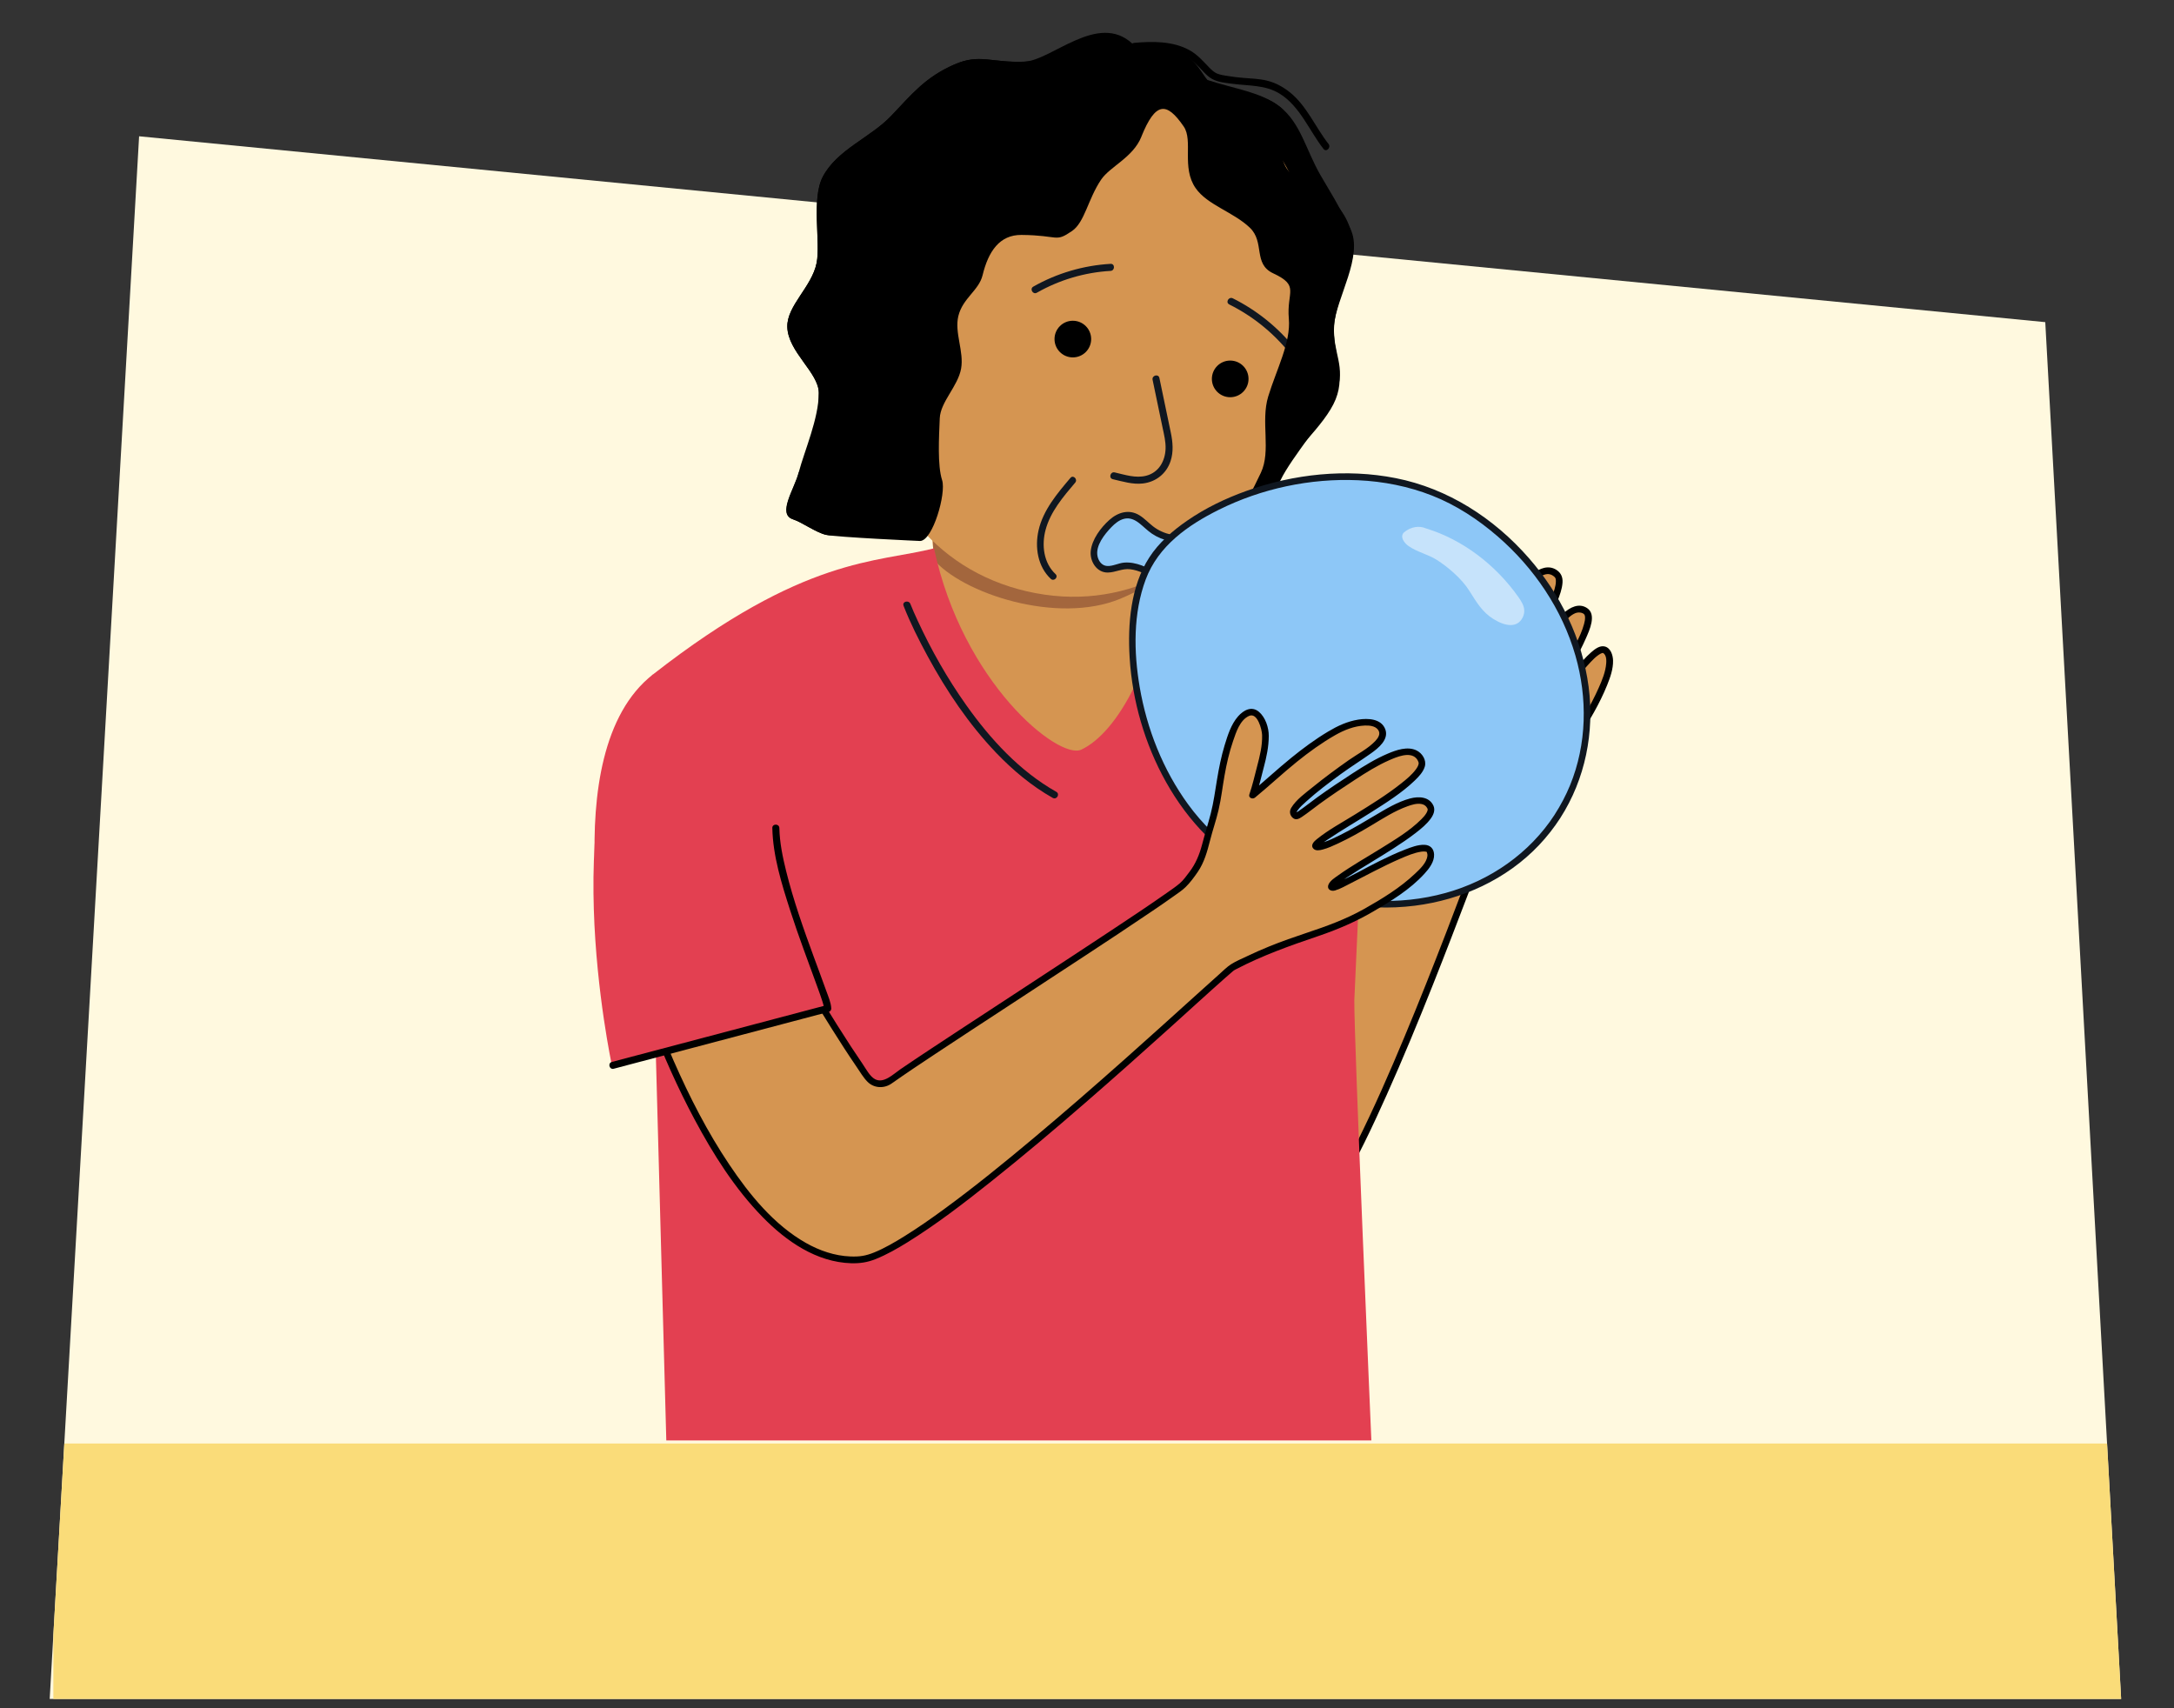 <?xml version="1.0" encoding="UTF-8"?>
<svg id="Voorgrond" xmlns="http://www.w3.org/2000/svg" xmlns:xlink="http://www.w3.org/1999/xlink" viewBox="0 0 700 550">
  <rect x="0" y="0" width="700" height="550" fill="#333333" stroke="none"/>
  <defs>
    <style>
      .cls-1 {
        fill: #8dc7f7;
      }

      .cls-2 {
        fill: #e34051;
      }

      .cls-3 {
        fill: #d59551;
      }

      .cls-4 {
        fill: #a3663d;
      }

      .cls-5 {
        fill: #101720;
      }

      .cls-6 {
        clip-path: url(#clippath-1);
      }

      .cls-7 {
        fill: #fff;
      }

      .cls-8 {
        opacity: .5;
      }

      .cls-9 {
        fill: #fadc79;
      }

      .cls-10 {
        fill: #fff9df;
      }

      .cls-11 {
        clip-path: url(#clippath);
      }
    </style>
    <clipPath id="clippath">
      <path id="Path_17571-2" data-name="Path 17571" class="cls-10" d="M16,547L44.79,43.88l613.76,59.84,24.43,443.28H16Z"/>
    </clipPath>
    <clipPath id="clippath-1">
      <path class="cls-3" d="M378.25,160.26v2.1c-.1,4.43-1.19,10.61-1.19,12.61-.06,27.9-17.27,69.45-27.36,72.62-7.38,2.31-50.54-29.28-50.04-85.23v-14.64c7.73,7,14.33,12.88,26.47,16.44,20.12,5.89,39.76,3.94,52.12-3.9Z"/>
    </clipPath>
  </defs>
  <g id="Achtergrond_1" data-name="Achtergrond 1">
    <path id="Path_17571" data-name="Path 17571" class="cls-10" d="M16,547L44.79,43.88l613.76,59.84,24.43,443.28H16Z"/>
    <g class="cls-11">
      <rect class="cls-9" x="17.18" y="464.77" width="798.14" height="104.79"/>
    </g>
  </g>
  <path d="M390.62,165.24c-13.96,9.86-32.16,20.58-22.36,28.08,6.47,4.95,12.41,3.84,16.24,4.3,1.28.15,2.34.12,3.24-.03,2.42.14,6.34-1.74,8.82-2.97,3.09-1.53,6.38.62,7.66.09,1.75-.73,2.21-14.69,3.68-26.47.15-.65.31-1.3.47-1.94l-17.74-1.06Z"/>
  <g>
    <path class="cls-3" d="M378.25,160.26v2.1c-.1,4.43-1.19,10.61-1.19,12.61-.06,27.9-17.27,69.45-27.36,72.62-7.38,2.31-50.54-29.28-50.04-85.23v-14.64c7.73,7,14.33,12.88,26.47,16.44,20.12,5.89,39.76,3.94,52.12-3.9Z"/>
    <g class="cls-6">
      <path class="cls-4" d="M300.42,163.1v16.81c9.22,11.16,40.03,21.31,60.37,12.84,12.28-5.12,22.85-13.58,30.67-23.66l-3.54-6.82c-11.39,13.01-25.49,20.59-41.68,20.59-16.19,0-32.24-9.48-45.82-19.76Z"/>
    </g>
  </g>
  <g>
    <g>
      <path class="cls-3" d="M336.72,307.85s41.71,26.87,58.04,34.77c2.39,1.16,5.26.18,6.44-2.19,6.99-13.96,48.31-78.58,50.29-84.93.3-.95,1-4.78,1.14-5.78.56-5.88-1.1-9.21-1.95-14.49-.38-2.39-1.24-6.25-1.99-8.55-2.73-8.38-5.14-14.65-5.8-23.56-.18-2.38.78-6.94,3.16-7.19,2.6-.27,5.89,2.84,6.98,5.22,1.36,2.96,2.16,5.11,2.7,7.77.57,2.82,1.89,7.97,2.3,10.87.84-1.95,3.1-7.42,3.85-9.47.07-.18,4.66-13.03,11.08-22.21,1.36-1.95,7.51-8.75,11.84-6.52,4.19,2.15-.88,9.46-2.04,11.62-5.79,10.73-12.3,24.85-10.43,25.59,2.26,1.53.87.23,10.35-16.67,4.7-8.37,12.64-22.71,18.64-17.13,5.24,4.88-19.62,38.39-17.77,39.96,1.28,1.09,7.07-6.99,10.12-11.75,4.93-7.69,11.51-20.3,16.93-16.41,5.73,4.11-19.59,36.62-16.29,37.65,1.83,0,18.27-28.16,22.57-25.08,5.8,4.15-7.81,25.22-11.5,30.31-7.45,10.28-16.15,15.76-27.54,32.13-2.14,3.07-41.98,117.91-59.77,124.75-36.6,20.03-104.43-48.91-104.43-48.91l23.07-39.8Z"/>
      <path d="M336.17,308.78c3.87,2.49,7.76,4.96,11.66,7.41,8.22,5.17,16.48,10.29,24.81,15.27,4.08,2.44,8.18,4.85,12.33,7.18,1.77.99,3.55,1.97,5.34,2.92,1.6.85,3.35,2,5.12,2.44,2.67.67,5.41-.64,6.71-3.03.48-.9.94-1.81,1.43-2.7,1.43-2.61,2.93-5.19,4.45-7.76,4.27-7.25,8.66-14.44,13.04-21.62,4.96-8.11,9.94-16.21,14.88-24.33,4.04-6.63,8.09-13.26,11.98-19.99,1.21-2.08,2.41-4.18,3.51-6.32,1.08-2.11,1.53-4.17,1.96-6.52.52-2.84.55-5.64.08-8.5-.51-3.16-1.35-6.28-1.94-9.43-1.24-6.72-3.87-13.01-5.63-19.6-.96-3.61-1.72-7.35-1.92-11.09-.06-1.19.07-2.38.4-3.53.25-.88.71-2.35,1.74-2.58,1.25-.29,2.78.88,3.64,1.65,1.11.99,1.94,2.13,2.55,3.48,1.39,3.05,2.15,6.14,2.89,9.38.64,2.84,1.38,5.67,1.8,8.56.13.88,1.62,1.08,1.97.26,2.13-4.97,3.95-10.06,6.07-15.04,1.69-3.98,3.57-7.89,5.72-11.65,1.81-3.16,3.72-6.14,6.49-8.55,1.32-1.15,2.85-2.27,4.57-2.71,1.28-.33,3.08-.14,3.48,1.37.37,1.42-.39,3.15-.98,4.41-.63,1.36-1.41,2.65-2.16,3.95-2.25,3.89-4.21,7.98-6.12,12.04-1.66,3.52-3.33,7.1-4.49,10.82-.5,1.61-1.27,3.84.47,4.92.83.52,1.75.69,2.52-.04.94-.89,1.43-2.39,1.98-3.52,1.5-3.13,3.06-6.22,4.71-9.28,2.04-3.81,4.14-7.6,6.4-11.28,2-3.26,4.17-6.65,7.09-9.17.96-.83,2.16-1.67,3.47-1.76.52-.04,1.01.07,1.48.3.29.14.55.34.8.55.13.11.29.32.22.22.27.38.29.76.28,1.4-.02.8-.2,1.56-.42,2.36-1.39,5.03-4.19,9.74-6.76,14.25-2.76,4.84-5.72,9.57-8.51,14.4-.68,1.17-4.81,7.06-1.79,7.78,1.09.26,2.12-.69,2.84-1.37,1.25-1.18,2.32-2.57,3.36-3.93,2.43-3.16,4.61-6.5,6.7-9.89,2.21-3.58,4.36-7.29,7.15-10.45,1.02-1.16,2.21-2.42,3.67-3.03,1.01-.42,2.27-.24,2.82.3.19.18.33.53.34,1.01.02.78-.11,1.39-.32,2.16-.57,2.16-1.53,4.2-2.53,6.19-2.57,5.14-5.61,10.03-8.57,14.94-1.29,2.13-2.58,4.27-3.79,6.45-.78,1.41-1.67,2.91-2.08,4.48-.28,1.08,0,2.97,1.61,2.52,1.19-.33,2.14-2,2.82-2.9,3.27-4.32,6.25-8.86,9.51-13.19,1.63-2.17,3.32-4.32,5.2-6.28.68-.71,1.39-1.43,2.18-2.02.3-.22.61-.43.94-.61.24-.13.49-.21.67-.25.08-.02.25.06.18,0,.26.2.45.39.62.67.44.77.43,1.74.38,2.6-.19,2.74-1.32,5.49-2.43,7.97-2.52,5.66-5.76,11.05-9.26,16.16-3.85,5.63-8.69,10.4-13.4,15.29-3.04,3.16-5.99,6.39-8.76,9.79-1.64,2.01-3.22,4.07-4.74,6.17-.62.85-1.33,1.69-1.82,2.62-.85,1.59-1.42,3.39-2.08,5.08-3.05,7.86-6,15.76-9.03,23.62-4.35,11.27-8.79,22.49-13.45,33.64-4.75,11.38-9.7,22.71-15.2,33.75-2.3,4.62-4.7,9.19-7.33,13.63-2.02,3.4-4.15,6.8-6.7,9.83-.94,1.11-1.93,2.18-3.05,3.12-.84.7-2.07,1.3-2.97,1.77-4.57,2.37-9.73,3.28-14.85,3.19-11.93-.21-23.52-5.22-33.83-10.82-11.14-6.06-21.53-13.46-31.4-21.4-6.82-5.49-13.42-11.26-19.73-17.33-.92-.89-1.84-1.78-2.74-2.69l.17,1.31c2.6-4.48,5.19-8.95,7.79-13.43,4.14-7.14,8.28-14.28,12.42-21.43.95-1.65,1.91-3.29,2.86-4.94.7-1.2-1.17-2.29-1.86-1.09-2.6,4.48-5.19,8.95-7.79,13.43-4.14,7.14-8.28,14.28-12.42,21.43-.95,1.65-1.91,3.29-2.86,4.94-.24.42-.17.97.17,1.31,3.61,3.67,7.43,7.14,11.28,10.55,8.71,7.72,17.82,15.01,27.43,21.58,10.6,7.25,21.97,13.88,34.26,17.8,10.31,3.29,22.27,4.7,32.2-.56,1.14-.6,2.23-1.14,3.25-1.98,1.15-.93,2.17-2.02,3.12-3.14,2.61-3.08,4.81-6.5,6.88-9.95,5.77-9.66,10.57-19.91,15.17-30.17,5.26-11.72,10.16-23.6,14.91-35.53,3.99-10.03,7.86-20.11,11.7-30.2,1.26-3.31,2.51-6.62,3.79-9.92.4-1.03.8-2.05,1.22-3.07.04-.11.23-.54.17-.41s.11-.25.16-.36c.09-.19.17-.39.28-.58.91-1.59,2.17-3.08,3.27-4.54,1.58-2.1,3.24-4.14,4.94-6.14,2.72-3.17,5.59-6.19,8.5-9.19,4.59-4.72,9.04-9.5,12.7-14.99,3.58-5.38,6.94-11.04,9.36-17.05.99-2.46,1.96-5.19,1.9-7.88-.04-1.74-.75-4.08-2.68-4.55-1.63-.4-3.24.9-4.38,1.89-1.89,1.63-3.5,3.6-5.05,5.55-3.6,4.52-6.83,9.31-10.2,13.99-.97,1.35-2.09,2.57-3.08,3.88,0,0-.02,0-.01,0-.07-.11.9.09.79.04.18.1.2.34.32.41-.04-.02-.08.06,0-.02.13-.11-.03.06,0-.04.04-.11.05-.23.08-.35.1-.3.2-.6.32-.9,1.69-4.08,4.57-8.22,6.92-12.11,2.93-4.86,5.94-9.74,8.22-14.95,1.12-2.54,3.52-7.64.41-9.73-2.63-1.77-5.54-.25-7.6,1.64-2.99,2.75-5.19,6.38-7.33,9.79s-4.29,6.95-6.67,10.27c-1.14,1.58-2.31,3.15-3.61,4.6-.47.52-.96,1.07-1.51,1.51-.11.08-.41.21-.47.32-.09.19.12-.03.43.23.19.16.18.46.24.52-.09-.07,0-.03-.01,0,.1-.2.13-.47.21-.68.15-.42.55-1.22.87-1.83,1.03-1.96,2.17-3.87,3.31-5.77,3.05-5.12,6.17-10.2,8.99-15.46,1.29-2.4,2.51-4.84,3.55-7.36.78-1.9,1.52-3.91,1.67-5.98.12-1.76-.47-3.16-1.98-4.13-2.56-1.63-5.38-.49-7.54,1.24-2.97,2.38-5.18,5.73-7.2,8.91-2.34,3.7-4.46,7.54-6.55,11.39-1.76,3.25-3.44,6.54-5.04,9.86-.39.81-.77,1.63-1.18,2.42-.13.25-.26.49-.41.73-.11.17-.23.24-.21.27-.07-.1.5-.04.45-.08-.11-.08-.29-.19-.41-.25-.31-.13-.04-.14-.1-.02,0-.01.11.34.14.05.28-2.88,1.66-5.74,2.8-8.36,1.9-4.39,4.02-8.68,6.23-12.92,1.56-2.99,3.53-5.88,4.72-9.05,1.07-2.85,1.02-6.43-2.46-7.42-3.45-.99-6.96,1.69-9.31,3.9-2.66,2.5-4.57,5.58-6.36,8.74-2.14,3.78-4,7.71-5.7,11.7-2.05,4.85-3.83,9.8-5.9,14.64l1.97.26c-.44-3-1.21-5.94-1.87-8.9-.7-3.09-1.47-6.01-2.75-8.92-1.17-2.67-3.08-5.11-5.82-6.31-2.31-1.02-4.48-.42-5.65,1.87-1.28,2.51-1.27,5.26-.97,7.98.39,3.58,1.11,7.1,2.08,10.57,1.84,6.56,4.39,12.83,5.53,19.58.55,3.24,1.59,6.4,1.93,9.67.29,2.82-.08,5.45-.64,8.2-.14.72-.29,1.44-.51,2.13-.14.45-.02.11-.23.56-.35.74-.72,1.47-1.1,2.19-2.99,5.63-6.34,11.08-9.63,16.53-4.73,7.84-9.52,15.65-14.31,23.46-4.83,7.88-9.66,15.76-14.42,23.67-3.33,5.53-6.71,11.05-9.73,16.75-.89,1.68-1.77,3.42-3.96,3.49-1.8.06-3.77-1.35-5.32-2.17-3.88-2.04-7.69-4.22-11.48-6.43-8.64-5.04-17.17-10.27-25.66-15.57-5.51-3.44-10.99-6.9-16.46-10.41-.28-.18-.56-.36-.84-.54-1.17-.75-2.25,1.11-1.09,1.86Z"/>
    </g>
    <path class="cls-2" d="M423.43,206.56c-14.17-10.66-30.86-18.31-47.34-24.24-3.73,30.63-16.09,53.5-27.93,59.04-7.29,3.41-38.23-21.5-47.42-64.82-18.42,4.73-41.57,2.39-90.52,40.63-32.59,25.45-12.9,104.59-12.9,104.59l50.16.3-38.08-47.83,5.14,189.54h227.02s-5.6-129.07-5.49-141.71l1.54-34.11s24.06-52.6-14.19-81.38Z"/>
    <path class="cls-5" d="M290.93,195.04c2.19,5.6,4.92,11.02,7.79,16.3,6.06,11.16,13.26,21.87,22.06,31.07,5.37,5.61,11.41,10.66,18.19,14.49,1.28.72,2.42-1.24,1.15-1.96-11.78-6.65-21.21-16.93-28.97-27.87-6.06-8.54-11.27-17.71-15.66-27.22-.91-1.97-1.66-3.63-2.36-5.41-.53-1.35-2.72-.76-2.19.6h0Z"/>
  </g>
  <g>
    <path d="M368.34,56.76c3.77,5.42,12.15,7.66,17.44,12.72,4.91,4.69,7.65,13.17,14.26,16.25,8.68,4.05,16.21,8.72,17,17.48.68,7.59-6.02,15.76-8.67,24.41-2.51,8.21-1.11,18.27-4.49,25.41-1.74,3.67-7.08,7.86-13.25,12.21l17.74,1.06c1.1-4.37,2.39-8.48,3.9-11.61,3.78-7.86,14.49-19.62,17.91-28.18,3.41-8.53-1.18-12.75-.62-21.7.55-8.7,9.65-22.42,5.19-31.26-4.56-9.04-5.82-10.67-9.54-17.1-4.78-8.26-6.4-16.92-13.21-22.16-6.11-4.71-14.17-5.55-23.61-8.67-6.94-2.29-13.82-9.46-23.76-11.55-10.71-2.25-25.99,5.44-34.77,5.79-10.82.43-14.32-2.7-22.59.92-9.32,4.08-13.65,9.53-20.29,16.51-6.7,7.05-17.45,10.87-22.04,19.62-3.75,7.15-.67,21.11-1.99,27.75-1.54,7.74-9.61,13.75-9.44,20.6.2,8.08,10.15,14.73,10.14,21.26-.02,8.24-1.08,20.48-6.49,25.66-1.02,4.76-7.02,13.35-1.81,15.03,2.89.94,7.41,4.26,10.61,4.99,3.51.8,11.6-1.42,14.3-1.52,4.09-.15,15.05,2.98,16.42,1.92,14.95-11.61-16.88-35.92-16.63-42.06.22-5.3,6.16-10.37,7.19-16.07.99-5.5-2.89-12.13-1.6-17.47,1.4-5.79,7.93-10.1,9.14-15.04,1.86-7.66,4.36-11.36,11.37-12.08,5.14-.53,12.8,3.67,19.07-.07,4.26-2.54,5.11-10.22,9.36-16.52,2.86-4.25,10.28-7.13,12.97-13.81,4.57-11.34,8.13-11.38,13.66-3.33,3.13,4.56,2.49,13.92,7.15,20.62Z"/>
    <g>
      <path class="cls-3" d="M411.61,144.37c-8.7,18.87-22.12,33.53-38.34,41.4-12.76,6.19-27.27,8.15-42.58,4.63-15.31-3.52-27.5-11.63-36.29-22.75-11.17-14.17-16.84-33.24-16.43-54.02-3.5-1-7.44-1.72-9.36-4.4-3.31-4.65.24-10.57,1.9-17.79,2.19-9.52,1.93-17.17,14.39-15.65h.01c.3-.91.62-1.8.93-2.7.32-.88.64-1.76.97-2.64.44-1.16.91-2.3,1.37-3.45.24-.57.47-1.13.72-1.69.18-.42.37-.84.55-1.25.14-.31.28-.62.43-.93.3-.65.61-1.3.92-1.95.32-.68.65-1.34.99-2,.34-.66.68-1.32,1.03-1.97.41-.78.84-1.54,1.27-2.3.43-.75.87-1.5,1.33-2.24,0,0-.01,0,0-.01.45-.73.91-1.46,1.37-2.18.24-.36.47-.71.7-1.06.86-1.3,1.76-2.56,2.69-3.78.32-.42.63-.83.96-1.23.24-.31.47-.61.73-.91.25-.3.48-.59.72-.87,1.65-1.98,3.38-3.85,5.21-5.58.59-.56,1.18-1.1,1.78-1.63.61-.53,1.21-1.07,1.82-1.57.63-.52,1.27-1.03,1.93-1.51.42-.32.81-.62,1.23-.91.27-.2.54-.4.82-.58.59-.42,1.19-.81,1.81-1.2.23-.16.46-.3.68-.43.61-.38,1.22-.73,1.83-1.09.58-.34,1.18-.66,1.77-.97.51-.27,1.02-.53,1.52-.77.36-.18.72-.34,1.07-.51.99-.47,2-.9,3.02-1.29.71-.28,1.43-.56,2.15-.8.92-.32,1.86-.62,2.81-.9.33-.09.67-.19,1.01-.28.54-.16,1.09-.29,1.64-.42.51-.13,1.02-.25,1.54-.35.2-.05.4-.09.58-.13.43-.09.88-.18,1.32-.25.21-.03.42-.08.63-.1,1.33-.23,2.69-.41,4.07-.55.46-.06.93-.1,1.41-.14.59-.05,1.18-.1,1.77-.12,1.59-.09,3.23-.13,4.88-.1.33,0,.68,0,1.02.02.31,0,.62.01.94.03.35,0,.7.03,1.06.06,1.07.05,2.14.13,3.24.24.56.05,1.11.1,1.67.17,3.35.38,6.81.97,10.38,1.8,3.99.92,7.73,2.02,11.23,3.31.27.1.54.2.81.3,1.52.57,3.01,1.19,4.44,1.83.36.17.72.34,1.07.51,1.27.6,2.5,1.22,3.71,1.88.38.2.76.41,1.12.62.39.22.77.44,1.14.66.94.56,1.86,1.15,2.76,1.74t.01,0c.45.29.89.59,1.33.91.43.3.86.61,1.28.93.85.63,1.68,1.28,2.47,1.94.8.67,1.59,1.34,2.34,2.04.38.35.75.7,1.11,1.06s.73.71,1.09,1.08c.35.36.71.73,1.04,1.1.41.44.81.88,1.2,1.34.18.19.36.4.53.61.43.52.87,1.05,1.28,1.58.28.36.57.72.84,1.09.3.39.6.8.88,1.2.58.82,1.13,1.64,1.66,2.48.15.22.28.45.42.68.16.25.31.51.46.77.29.48.57.97.84,1.47.26.5.53.98.79,1.49.26.5.51,1,.76,1.51.25.51.5,1.02.72,1.54.24.51.46,1.04.68,1.56.22.52.43,1.05.64,1.59.16.43.32.85.48,1.29.07.17.12.34.18.5.17.48.33.96.49,1.45.08.22.16.45.22.68.09.27.17.54.25.81.03.08.06.15.07.23.07.23.14.46.21.7.08.23.14.46.19.69.12.42.23.83.34,1.25,1.03,3.92,1.75,8.01,2.17,12.23.03.27.05.53.08.8.12,1.22.21,2.46.27,3.71.06.93.09,1.87.12,2.81.02.95.04,1.9.03,2.85-.01,1.91-.06,3.84-.16,5.79-.03.65-.08,1.3-.12,1.95-.19,2.61-.44,5.26-.8,7.94h.01s-10.3,37.18-10.3,37.18Z"/>
      <circle cx="345.44" cy="109.17" r="5.9"/>
      <circle cx="396.11" cy="121.99" r="5.9"/>
      <path class="cls-5" d="M333.86,94.24c7.27-4.13,15.39-6.54,23.73-7.02,1.45-.08,1.46-2.36,0-2.27-8.75.51-17.26,3.01-24.88,7.33-1.27.72-.13,2.69,1.15,1.96h0Z"/>
      <path class="cls-5" d="M395.8,98.02c7.51,3.74,14.1,9.05,19.37,15.57.92,1.14,2.52-.48,1.61-1.61-5.38-6.66-12.18-12.11-19.83-15.93-1.3-.65-2.46,1.31-1.15,1.96h0Z"/>
      <path class="cls-5" d="M358.31,154.29c3.17.73,6.42,1.76,9.7,1.37,4.2-.5,7.57-3.18,8.9-7.21.99-3,.71-6.11.08-9.14-.7-3.33-1.39-6.67-2.09-10-.53-2.54-1.06-5.08-1.59-7.62-.3-1.43-2.49-.83-2.19.6,1.08,5.17,2.16,10.35,3.24,15.52.47,2.25,1.02,4.39.94,6.7-.15,3.97-2.2,7.6-6.21,8.65-3.39.89-6.87-.3-10.17-1.06-1.42-.33-2.03,1.86-.6,2.19h0Z"/>
      <path d="M365.18,16.07c5.22-.47,11.11-.69,15.96,1.68,2.6,1.27,4.4,3.27,6.35,5.34.81.86,1.69,1.7,2.72,2.29,1.93,1.1,4.34,1.29,6.49,1.58,5.28.72,10.66.3,15.36,3.21,6.53,4.05,9.51,11.93,14.1,17.79.9,1.15,2.5-.47,1.61-1.61-4.22-5.38-6.94-12.14-12.33-16.54-2.2-1.79-4.75-3.19-7.52-3.86-2.46-.6-5.02-.66-7.53-.87-1.68-.14-3.36-.33-5.03-.61-1.14-.19-2.38-.33-3.46-.78-.9-.38-1.71-1.09-2.47-1.87-2.03-2.08-3.84-4.24-6.43-5.67-5.35-2.95-11.91-2.88-17.81-2.35-1.44.13-1.46,2.4,0,2.27h0Z"/>
    </g>
    <path d="M367.48,44.06c4.57-11.34,8.13-11.38,13.66-3.33,3.13,4.56-.81,13.16,3.85,19.86,3.77,5.42,12.15,7.66,17.44,12.72,4.91,4.69.94,11.62,7.54,14.7,8.68,4.05,4.24,5.86,5.02,14.61.68,7.59-3.98,16.34-6.63,24.99-2.51,8.21,1,17.49-2.39,24.63-2.6,5.48-5,10.02-6.87,13.5l9.05.54c.67-4.85,1.55-9.15,2.8-11.75,3.78-7.86,15.69-17.41,19.11-25.96,3.41-8.53-1.08-14.82-.52-23.77.55-8.7,8.35-21.88,5.19-31.26-4.43-13.15-16.92-13.22-20.64-19.65-4.78-8.26,4.69-14.37-2.11-19.61-5.85-4.51-9.96-2.82-19.94-6.12-6.94-2.29-3.8-14.42-27.42-14.1-11.14-10.3-25.99,5.44-34.77,5.79-10.82.43-14.32-2.7-22.59.92-9.32,4.08-13.65,9.53-20.29,16.51-6.7,7.05-17.45,10.87-22.04,19.62-3.75,7.15-.67,21.11-1.99,27.75-1.54,7.74-9.61,13.75-9.44,20.6.2,8.08,10.15,14.73,10.14,21.26-.02,8.24-4.55,18.42-6.49,25.66-1.46,5.44-7.02,13.35-1.81,15.03,2.89.94,7.41,4.26,10.61,4.99,3.51.8,30.33,1.99,30.33,1.99,4.09-.15,8.43-15.36,7.07-19.57-1.54-4.77-1.01-13.79-.76-19.93.22-5.3,5.84-10.28,6.87-15.98.99-5.5-2.18-11.58-.89-16.92,1.4-5.79,6.61-8.23,7.81-13.17,1.86-7.66,5.46-13.03,12.51-12.97,12.31.11,10.71,2.54,16.28-1.26,4.1-2.8,5.11-10.22,9.36-16.52,2.86-4.25,10.28-7.13,12.97-13.81Z"/>
  </g>
  <g>
    <g>
      <g>
        <path class="cls-1" d="M376.92,173.18c-2.29-.45-4.47-1.45-6.31-2.89-2.11-1.65-3.95-3.95-6.59-4.4-3.53-.6-6.59,2.37-8.73,5.24-1.45,1.95-2.85,4.1-3.04,6.52-.19,2.42,1.24,5.14,3.63,5.57,1.68.3,3.33-.54,5-.88,3.95-.81,7.87,1.17,11.41,3.09l4.63-12.25Z"/>
        <path class="cls-5" d="M377.2,172.16c-2.16-.46-4.18-1.33-5.93-2.69-1.5-1.16-2.78-2.59-4.41-3.58-3.33-2.04-6.91-.95-9.66,1.51s-5.62,6.26-6,10.05c-.32,3.3,1.93,6.95,5.51,6.89,2.5-.04,4.66-1.38,7.22-1.06,2.8.34,5.38,1.75,7.82,3.07.65.35,1.31.02,1.56-.63,1.54-4.08,3.09-8.17,4.63-12.25.48-1.28-1.57-1.83-2.05-.56-1.54,4.08-3.09,8.17-4.63,12.25l1.56-.63c-3.3-1.78-6.98-3.71-10.85-3.39-1.84.15-3.63,1.19-5.47,1.09-1.72-.09-2.81-1.6-3.12-3.18-.68-3.39,2.3-7.07,4.49-9.34,1.14-1.18,2.5-2.3,4.13-2.69,1.78-.43,3.37.31,4.76,1.38s2.65,2.41,4.15,3.42c1.73,1.17,3.7,1.96,5.73,2.39,1.33.28,1.9-1.77.56-2.05Z"/>
      </g>
      <g>
        <path class="cls-1" d="M501.52,262.8c-20.12,31.14-65.48,37.61-101.33,14.46s-43.03-78.17-28.48-98.31c14.55-20.14,65.48-37.61,101.33-14.46,35.85,23.15,48.6,67.17,28.48,98.31Z"/>
        <path class="cls-5" d="M500.6,262.27c-8.14,12.52-20.84,21.28-35.17,25.24-15,4.15-31.12,3.12-45.77-1.92-14.72-5.06-27.88-13.96-37.09-26.6-8.1-11.12-13.3-24.29-15.61-37.82-1.93-11.3-2.12-23.71,1.94-34.59s13.72-17.56,23.52-22.44c13.76-6.86,29.51-10.21,44.87-9.52,8.14.37,16.23,1.96,23.82,4.94,7.79,3.06,14.88,7.73,21.19,13.2,11.68,10.13,20.69,23.42,24.97,38.33,3.93,13.68,3.69,28.51-1.74,41.76-1.35,3.28-3.02,6.43-4.94,9.41-.74,1.15,1.1,2.22,1.83,1.07,8.03-12.51,11.02-27.59,9.09-42.27-2.03-15.36-9.08-29.76-19.24-41.38-11.22-12.83-26.04-22.42-42.87-25.74-15.94-3.15-32.81-1.35-48.05,4.11-6.71,2.4-13.22,5.52-19.09,9.58-4.67,3.22-9.14,7.08-12.23,11.89-5.99,9.28-6.96,21.5-6.3,32.23.86,13.93,4.87,27.78,11.68,39.97,3.55,6.36,7.92,12.29,13.08,17.43,5.67,5.65,12.3,10.17,19.43,13.76,14.62,7.37,31.36,10.75,47.66,8.69,15.03-1.9,29.45-8.41,39.95-19.49,2.57-2.71,4.87-5.66,6.9-8.79.75-1.15-1.09-2.21-1.83-1.07Z"/>
      </g>
      <g class="cls-8">
        <path class="cls-7" d="M459.27,170.17c11.45,3.5,22.21,11.51,29.65,22.08.87,1.24,1.73,2.6,1.86,4.07.08.89-.14,1.75-.5,2.49-1.78,3.55-5.73,2.78-9.38.52-3.65-2.25-5.47-5.44-7.85-9.2-2.38-3.76-6.74-7.51-10.37-9.83-2.9-1.85-6.26-2.5-9.1-4.46-1.26-.87-2.52-2.49-1.97-3.8.21-.5.65-.81,1.07-1.1,1.66-1.13,4.08-1.88,6.59-.77"/>
      </g>
    </g>
    <g>
      <path class="cls-3" d="M244.11,289.44s24.68,43.04,35.55,57.57c1.59,2.12,4.58,2.58,6.73,1.02,12.63-9.18,90.03-58.56,94.72-63.29.7-.7,3.08-3.78,3.67-4.61,3.2-4.96,3.26-8.68,4.93-13.77.76-2.3,1.77-6.12,2.17-8.51,1.43-8.69,2.17-15.37,5.69-23.59.94-2.2,3.88-5.8,6.11-4.93,2.44.95,3.93,5.23,3.8,7.84-.16,3.26-.43,5.53-1.18,8.14-.79,2.76-1.98,7.95-2.96,10.7,1.64-1.35,6.17-5.17,7.78-6.63.14-.13,10.13-9.42,20.06-14.62,2.11-1.11,10.69-4.31,13.51-.34,2.73,3.84-5.13,8-7.16,9.38-10.08,6.87-22.35,16.41-21.03,17.93,1.3,2.4.66.6,16.86-10.05,8.02-5.27,21.67-14.36,24.43-6.64,2.41,6.74-35.08,25.07-34.16,27.31.64,1.56,9.49-2.95,14.39-5.77,7.91-4.56,19.56-12.73,22.58-6.79,3.2,6.29-34.24,23.51-31.78,25.94,1.62.84,29.18-16.6,31.57-11.89,3.24,6.36-18.54,18.8-24.15,21.62-11.34,5.7-21.58,6.57-39.23,15.86-3.31,1.74-102.51,96.39-121.45,94.28-41.71.95-70.23-91.46-70.23-91.46l38.79-24.73Z"/>
      <path d="M243.18,289.99c2.67,4.66,5.39,9.3,8.11,13.93,5.42,9.19,10.9,18.35,16.58,27.38,2.57,4.09,5.18,8.16,7.91,12.14,1.11,1.61,2.18,3.49,3.57,4.88,2.09,2.09,5.34,2.21,7.71.55,4.71-3.31,9.49-6.5,14.29-9.67,7.69-5.09,15.41-10.14,23.13-15.18,8.44-5.52,16.88-11.04,25.31-16.58,7.11-4.67,14.21-9.35,21.25-14.13,2.35-1.59,4.69-3.19,6.99-4.84,1.26-.9,2.62-1.78,3.73-2.87,1.46-1.42,2.78-3.23,3.93-4.91,2.06-3.02,3.03-6.55,3.92-10.05s1.99-6.57,2.76-9.91c.85-3.64,1.26-7.38,1.92-11.07.66-3.73,1.5-7.43,2.73-11.02.96-2.79,2.18-6.8,5.16-8.14,2.71-1.22,4.15,4.36,4.2,6.14.11,3.49-.75,6.86-1.63,10.19-.78,2.98-1.46,6.01-2.47,8.93-.39,1.12,1.05,1.67,1.8,1.05,4.6-3.78,8.95-7.87,13.59-11.61,3.85-3.1,7.89-6.02,12.19-8.48,2.91-1.66,6.16-2.98,9.55-3.12,1.48-.06,3.36.08,4.32,1.38.94,1.28,0,2.64-.92,3.62-2.38,2.5-5.71,4.16-8.52,6.13-3.97,2.79-7.88,5.67-11.65,8.73-2.35,1.91-5.31,4-6.89,6.65-.66,1.11-.46,2.39.53,3.23s2.02.27,2.91-.32c1.98-1.32,3.83-2.85,5.76-4.25,3.73-2.7,7.56-5.27,11.43-7.78,3.51-2.28,7.1-4.55,10.94-6.23,2.23-.98,6.53-2.85,8.64-.67.36.38.65.87.8,1.38.05.19.04.35.02.46-.12.65-.45,1.18-.9,1.8-1.28,1.74-3.03,3.17-4.71,4.5-4.72,3.75-9.91,6.93-15.03,10.1-4.05,2.51-8.38,4.83-12.11,7.83-.87.7-2.18,1.9-1.15,3.05.75.83,2.05.56,3,.31,1.7-.44,3.34-1.21,4.93-1.94,3.68-1.71,7.22-3.72,10.7-5.8,3.75-2.25,7.55-4.71,11.69-6.19,1.39-.5,3.02-1.01,4.51-.72.57.11,1.08.36,1.47.79.34.38.47.69.51.87.06.25-.14.81-.44,1.31-.42.71-.99,1.32-1.56,1.9-3.82,3.84-8.71,6.71-13.27,9.56-4.51,2.81-9.19,5.42-13.51,8.51-1.06.76-2.48,1.63-3.09,2.84-.77,1.52.61,2.46,2.01,2.06,1.75-.51,3.44-1.5,5.06-2.32,2.56-1.3,5.09-2.64,7.65-3.94,2.77-1.41,5.56-2.79,8.42-4.02,2.11-.91,4.36-1.87,6.64-2.22.68-.1,1.35-.07,1.7.04.06.02.09,0,.14.16.12.39.21.69.17,1.11-.22,2.26-2.43,4.31-3.97,5.76-4.84,4.59-10.73,8.17-16.52,11.43-5.81,3.26-11.96,5.49-18.26,7.59-4.09,1.37-8.17,2.78-12.17,4.41-2.39.97-4.75,2.01-7.07,3.12-1.74.83-3.62,1.6-5.25,2.64-1.32.84-2.49,2.05-3.66,3.09-2.46,2.18-4.89,4.39-7.33,6.59-7.72,6.98-15.45,13.96-23.23,20.88-9.67,8.59-19.42,17.08-29.33,25.39-9.47,7.94-19.07,15.75-29.05,23.04-4.04,2.95-8.15,5.82-12.4,8.47-3.15,1.96-6.51,3.94-9.88,5.31-2.79,1.13-4.72,1.4-7.61,1.3-5.09-.19-10-1.87-14.4-4.37-10.3-5.85-18.16-15.54-24.66-25.23-7.03-10.47-12.8-21.78-17.87-33.31-3.48-7.9-6.63-15.95-9.4-24.12-.41-1.2-.81-2.41-1.19-3.62l-.5,1.22c4.35-2.77,8.71-5.55,13.06-8.32,6.98-4.45,13.96-8.9,20.94-13.35,1.6-1.02,3.19-2.04,4.79-3.05,1.17-.74.09-2.61-1.09-1.86-4.35,2.77-8.71,5.55-13.06,8.32-6.98,4.45-13.96,8.9-20.94,13.35-1.6,1.02-3.19,2.04-4.79,3.05-.39.25-.64.75-.5,1.22,1.5,4.87,3.28,9.67,5.11,14.42,4.13,10.74,8.8,21.3,14.23,31.46,6.03,11.29,13.01,22.38,22,31.56,7.57,7.73,17.28,14.48,28.47,14.81,2.83.08,5.28-.29,7.92-1.36,3.55-1.43,6.89-3.34,10.14-5.35,9.44-5.85,18.29-12.68,26.97-19.59,10.3-8.19,20.36-16.7,30.3-25.33,9.21-7.99,18.32-16.11,27.38-24.27,5.92-5.33,11.79-10.73,17.76-16.01.71-.63,1.43-1.26,2.15-1.87.15-.13.68-.55.57-.47-.19.14.06-.05.12-.08.2-.11.36-.2.58-.32,8.5-4.44,17.39-7.6,26.45-10.67,6.19-2.09,12.08-4.62,17.72-7.91,5.8-3.39,11.92-7.14,16.48-12.14,1.52-1.66,3.24-3.85,3.14-6.24-.08-1.9-1.27-3.06-3.14-3.11-2.1-.06-4.28.79-6.2,1.53-2.8,1.08-5.53,2.37-8.22,3.69-4.67,2.3-9.38,5.13-14.09,7.1-.28.12-.57.22-.86.32-.48.17-.36,0-.12.11.42.21.56.37.62.77,0-.03-.01.24-.08.23.06,0,.18-.28.24-.35,1.13-1.25,2.66-2.15,4.07-3.08,4.87-3.19,9.92-6.08,14.8-9.23,2.43-1.57,4.83-3.19,7.12-4.96,1.73-1.34,3.47-2.77,4.77-4.55.89-1.21,1.55-2.76.86-4.22-1.38-2.92-4.78-3-7.5-2.28-4.07,1.09-7.84,3.41-11.43,5.54-3.63,2.16-7.25,4.33-11.03,6.21-1.78.89-3.6,1.77-5.5,2.39-.51.17-1.18.2-1.66.4-.29.13-.07-.16.03.14.07.19.19.73.2.68-.01.16-.17.23.09-.03.22-.22.44-.42.68-.61.53-.44,1.26-.93,1.92-1.38,4.64-3.13,9.5-5.93,14.22-8.93,4.84-3.07,9.86-6.22,14.01-10.21,1.28-1.24,2.69-2.71,3.21-4.46.61-2.08-.81-4.31-2.66-5.21-2.91-1.42-6.55-.12-9.3,1.05-3.92,1.66-7.56,3.92-11.12,6.22-3.92,2.54-7.81,5.13-11.6,7.87-2,1.44-3.92,3.02-5.96,4.4-.21.14-.42.27-.63.4-.2.11-.24.04-.08.08.15.04.36.26.2.01-.07-.12-.31-.48-.24-.4.15.19.02.32.04.31.11-.05.26-.46.34-.57.81-1.16,1.95-2.13,2.99-3.07,3.44-3.1,7.16-5.9,10.9-8.63,3.22-2.34,6.59-4.45,9.83-6.75,2.32-1.65,5.78-4.41,4.58-7.7-1.28-3.49-5.65-3.63-8.71-3.14-3.51.56-6.65,2.02-9.68,3.83-4.19,2.5-8.14,5.42-11.93,8.5-4.49,3.64-8.72,7.61-13.19,11.28l1.8,1.05c1.05-3.02,1.74-6.16,2.56-9.25.89-3.34,1.61-6.68,1.62-10.16.01-2.7-1.07-5.98-3.17-7.76-2.34-1.98-4.96-.54-6.72,1.47-2.26,2.59-3.33,6.06-4.32,9.29-1.1,3.61-1.83,7.32-2.45,11.04-.61,3.65-1.09,7.32-2.01,10.91-.87,3.37-1.93,6.68-2.81,10.05-.84,3.2-2.06,6.18-4.08,8.81-.95,1.23-1.87,2.59-3.05,3.61s-2.68,2.04-4.17,3.09c-5.89,4.14-11.9,8.11-17.9,12.09-8.21,5.44-16.45,10.83-24.69,16.23-8.26,5.4-16.52,10.8-24.77,16.22-6.19,4.07-12.39,8.13-18.51,12.3-2.22,1.52-5.33,4.67-8.13,3.17-1.7-.91-2.92-3.35-3.99-4.9-1.29-1.88-2.55-3.78-3.8-5.68-5.92-9.08-11.53-18.37-17.07-27.68-3.81-6.4-7.57-12.82-11.29-19.27-.19-.34-.39-.67-.58-1.01-.69-1.2-2.56-.12-1.86,1.09Z"/>
    </g>
  </g>
  <g>
    <path class="cls-2" d="M210.22,217.17c-33.14,33.69-13.18,125.9-13.18,125.9l69.51-18.35-23.26-60.54-33.07-47.01Z"/>
    <path d="M248.68,266.62c.19,8.99,3.01,17.99,5.74,26.48,2.7,8.4,5.86,16.63,8.86,24.93.53,1.46,1.06,2.93,1.53,4.41.16.5.32,1.01.44,1.52.04.18.08.35.12.53.08.41.01-.12.03.22l.83-1.1c-7.81,2.07-15.63,4.13-23.44,6.2-12.43,3.29-24.87,6.58-37.3,9.86-2.83.75-5.65,1.49-8.48,2.24-1.41.37-.81,2.57.6,2.19,7.81-2.07,15.63-4.13,23.44-6.2,12.43-3.29,24.87-6.58,37.3-9.86,2.83-.75,5.65-1.49,8.48-2.24.46-.12.86-.6.83-1.1-.1-1.98-1.03-4.01-1.68-5.85-1.28-3.59-2.63-7.16-3.94-10.74-3.33-9.06-6.57-18.21-8.9-27.59-1.13-4.55-2.1-9.21-2.2-13.92-.03-1.46-2.3-1.47-2.27,0h0Z"/>
  </g>
  <path class="cls-5" d="M344.67,153.86c-4.23,4.99-8.78,10.34-10.27,16.89-1.24,5.46-.28,11.68,3.95,15.63,1.01.95,2.54-.58,1.53-1.53-3.86-3.6-4.53-9.33-3.22-14.24,1.57-5.88,5.7-10.69,9.55-15.23.89-1.05-.63-2.59-1.53-1.53h0Z"/>
</svg>
